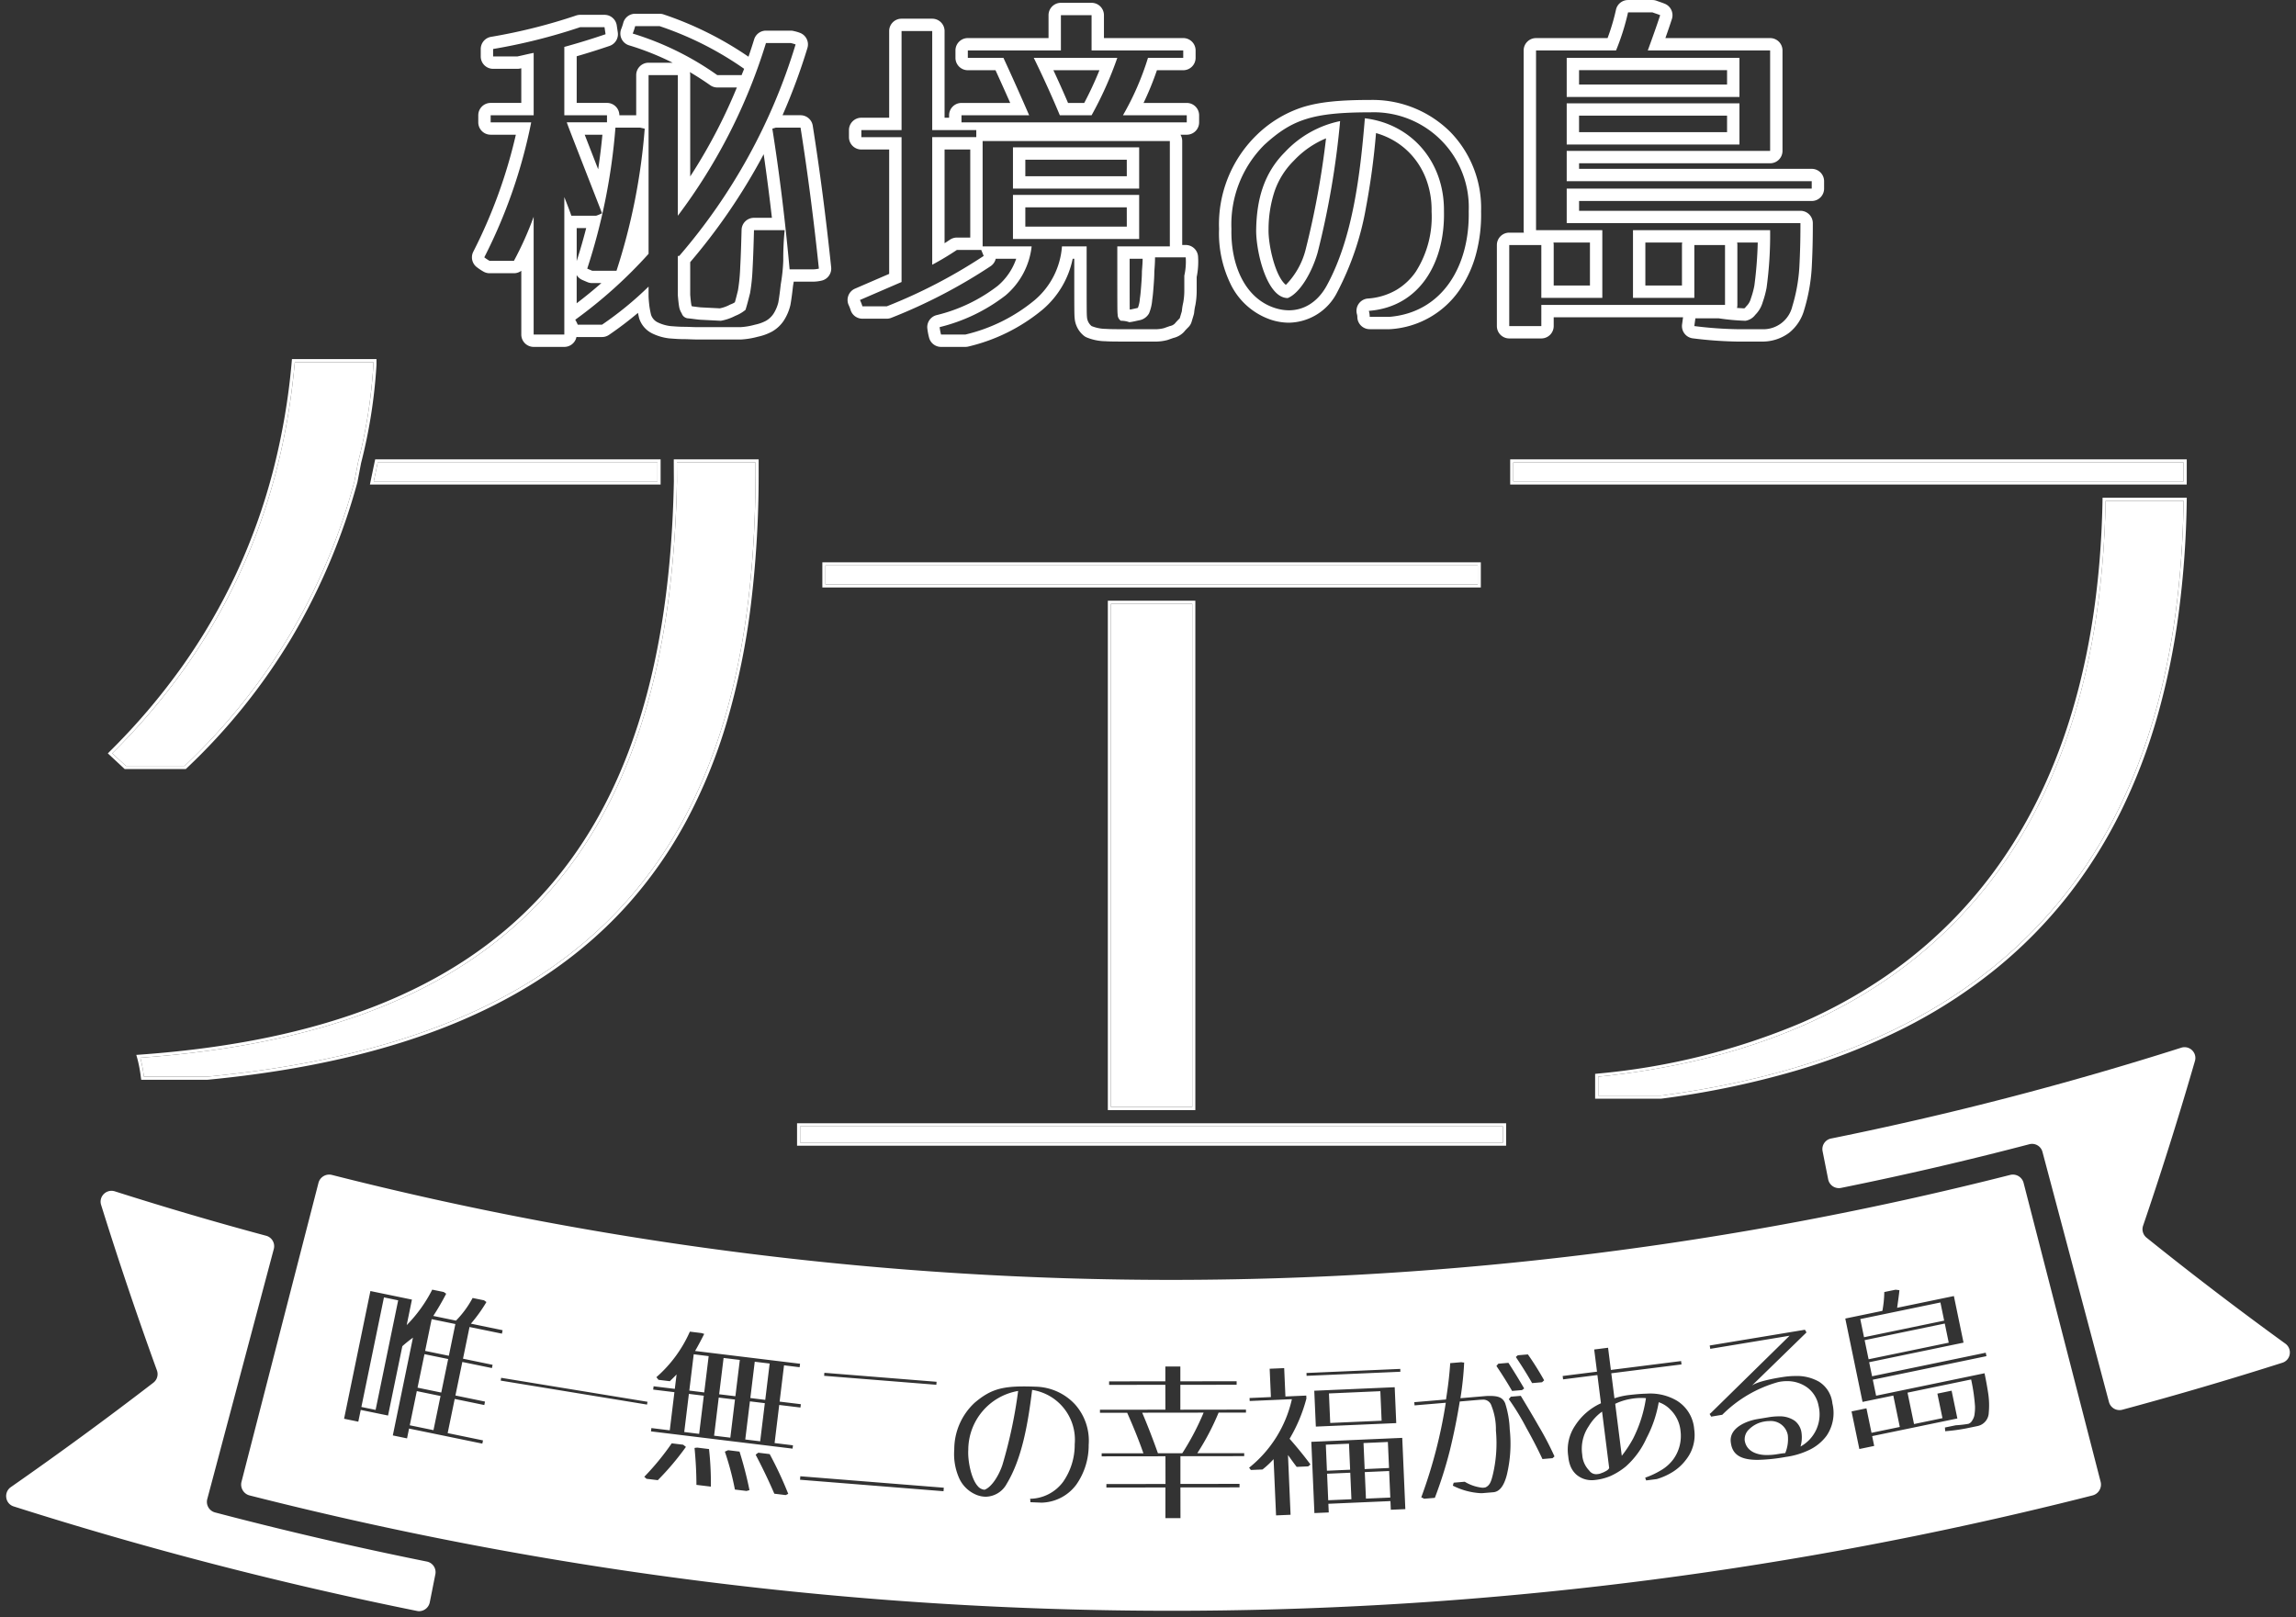 <svg xmlns="http://www.w3.org/2000/svg" width="371.226" height="261.55" viewBox="0 0 371.226 261.55"><rect x="0" y="0" width="371.226" height="261.55" fill="#333333" stroke="none"/><g transform="translate(-454.384 -189.45)"><path d="M14976.765,10194.205a1.466,1.466,0,0,1-.349-.039,620.26,620.26,0,0,1-65.2-16.9,1.713,1.713,0,0,1-1.2-1.407,1.755,1.755,0,0,1,.737-1.718c7.856-5.481,15.609-11.162,23.043-16.884a1.753,1.753,0,0,0,.575-1.994c-3.212-8.851-6.247-17.854-9.023-26.759a1.725,1.725,0,0,1,.255-1.552,1.775,1.775,0,0,1,1.42-.725,1.811,1.811,0,0,1,.55.087c8.106,2.581,16.334,5,24.454,7.179a1.751,1.751,0,0,1,1.242,2.14l-.934,3.51q-.828,3.111-1.654,6.223c-2.037,7.658-3.953,14.867-5.7,21.425q-.807,3.045-1.618,6.09-.248.936-.5,1.871l-.351,1.318a1.77,1.77,0,0,0,1.254,2.167c11.283,2.965,22.807,5.639,34.252,7.945a1.752,1.752,0,0,1,1.373,2.052c-.188.938-.374,1.874-.547,2.747l-.06.3q-.148.75-.3,1.5A1.776,1.776,0,0,1,14976.765,10194.205Zm121.579-.065a605.034,605.034,0,0,1-148.989-18.652,1.818,1.818,0,0,1-1.308-2.212l1.361-5.29c3.428-13.317,7.313-28.411,11.082-43.039a1.791,1.791,0,0,1,2.178-1.288,550.763,550.763,0,0,0,271.335,0,1.793,1.793,0,0,1,2.179,1.288c4.43,17.2,8.88,34.463,12.455,48.332a1.815,1.815,0,0,1-1.3,2.205c-3.63.926-7.446,1.857-11.344,2.769a604.142,604.142,0,0,1-137.646,15.888Zm-.914-19.94h0l0,4.961h2.432l-.008-4.97,9.556-.008v-.567l-9.556.012,0-4.483,10.312-.011v-.483l-7.585.008a40.358,40.358,0,0,0,3.447-6.565l4.425,0v-.486l-10.61.015,0-4.022,9.1-.012v-.567l-9.1.012,0-2.4-2.427,0v2.4l-9.093.008v.567l9.093-.012.008,4.022-10.58.012v.487l4.4,0c1.036,2.332,1.9,4.476,2.626,6.554l-6.749.007v.487l10.312-.012.008,4.483-9.556.008v.567Zm17.487-4.579v0l.4,9.094,2.347-.1-.418-9.66c.139.188.276.38.415.573l.052.072c.3.419.615.853.94,1.269l1.859-.081a1.868,1.868,0,0,0,.232-.192l.021-.021.11-.1c-.947-1.286-2.05-2.646-3.37-4.153a25.263,25.263,0,0,0,2.719-6.5l-.023-.483-3.37.146-.2-4.586-2.347.1.2,4.582-3.455.153.023.483,6.826-.295a19.692,19.692,0,0,1-6.922,11.086,3.544,3.544,0,0,1,.283.364l1.887-.081a14.4,14.4,0,0,0,1.793-1.674Zm20.8-3.443-14.7.641.5,11.52,2.32-.1-.062-1.4,10.035-.437.062,1.4,2.347-.1-.5-11.516Zm-59.837-7.754h0a8.151,8.151,0,0,1,6.883,8.785,10.465,10.465,0,0,1-1.871,6.072,6.773,6.773,0,0,1-5.35,2.748,2.022,2.022,0,0,1,.054.552l1.821.073a7.2,7.2,0,0,0,5.606-2.917,11.082,11.082,0,0,0,2-6.436,8.834,8.834,0,0,0-2.208-6.535,8.951,8.951,0,0,0-6.37-2.864c-.7-.028-1.31-.042-1.873-.042-3.783,0-5.575.592-7.989,2.639a10.29,10.29,0,0,0-3.294,7.547,9.629,9.629,0,0,0,.718,4.486,5.252,5.252,0,0,0,2.967,2.9,4.158,4.158,0,0,0,1.422.263,3.932,3.932,0,0,0,3.364-2.076c2.48-4.091,3.445-9.72,4.118-15.192Zm66.881,2.067h0a78.923,78.923,0,0,1-3.969,15.311l.008,0a2.694,2.694,0,0,1,.452.221l1.737-.146a67.622,67.622,0,0,0,2.428-7.67c.637-2.6,1.176-5.261,1.6-7.91l3.053-.261c.273-.023.459-.033.617-.033a1.365,1.365,0,0,1,1.445.953,10.275,10.275,0,0,1,.732,4.038,22.129,22.129,0,0,1-.51,7.189c-.258,1.036-.467,1.688-1.188,2.006a2.305,2.305,0,0,1-.5.053,6.983,6.983,0,0,1-2.845-.969l-1.786.153c-.02.078-.046.16-.071.238l0,.016c-.023.074-.048.15-.066.225a11.251,11.251,0,0,0,4.537,1.219c.078,0,.162,0,.265-.007l1.813-.153c.966-.126,1.657-1.038,2.113-2.787a21.608,21.608,0,0,0,.472-7.375,15.844,15.844,0,0,0-.726-4.19c-.4-1.01-1.236-1.213-2.451-1.213-.188,0-.38,0-.646.012l-4.149.354a51.8,51.8,0,0,0,.605-5.768l-.046,0-.038,0a2.674,2.674,0,0,1-.36-.056l-1.814.153c-.108,1.754-.324,3.623-.679,5.879l-5.131.434.047.518,5.049-.426Zm-111.164,8.083c-.042.034-.085.065-.126.1l-.031.024a2.2,2.2,0,0,0-.261.21c1.131,2.157,2.146,4.277,3.015,6.3l1.848.222c.1-.055.218-.11.336-.165l.026-.012.041-.019a60.567,60.567,0,0,0-3-6.431l-1.853-.227Zm6.8,3.813-.046.563,23.2,1.855.046-.567-23.2-1.852Zm-11.677-4.215-.521.234a45.565,45.565,0,0,1,1.622,6.131l1.88.227c.06-.015.125-.034.188-.053.1-.029.193-.058.29-.077a62.143,62.143,0,0,0-1.61-6.235Zm-4.958-.414a2.912,2.912,0,0,0-.468.054c.2,2.033.3,4.041.307,5.967l2.336.284a50.61,50.61,0,0,0-.3-6.074l-1.879-.23Zm155.432-7.344h0a4.677,4.677,0,0,1,1.909,1.228,5.531,5.531,0,0,1,1.61,3.413,6.435,6.435,0,0,1-1.178,4.605,6.674,6.674,0,0,1-2.054,1.8,12.922,12.922,0,0,1-2.475,1.15l.011.037,0,.013a2.594,2.594,0,0,0,.146.4l1.7-.215a10.428,10.428,0,0,0,2.653-1.2,8.005,8.005,0,0,0,2.113-1.972,6.408,6.408,0,0,0,1.292-4.908,5.933,5.933,0,0,0-2.833-4.621,8.493,8.493,0,0,0-4.235-1.138c-.239,0-.484.01-.728.029-.868.011-2.122.14-2.727.215a11.094,11.094,0,0,0-2.369.533l-.51-4.049,11.351-1.431-.065-.545-11.354,1.435-.453-3.589-2.243.283.453,3.586-5.549.7.064.545,5.549-.7.575,4.567a9.754,9.754,0,0,0-4.184,3.62,6.959,6.959,0,0,0-1.1,4.966,5.687,5.687,0,0,0,.356,1.58,3.7,3.7,0,0,0,.932,1.35,3.785,3.785,0,0,0,2.479.921c.083,0,.146,0,.206,0a8.853,8.853,0,0,0,2.849-.671,11.148,11.148,0,0,0,2.481-1.545,13.558,13.558,0,0,0,3.352-4.591,19.59,19.59,0,0,0,1.971-5.8Zm-159.588,6.649a42.36,42.36,0,0,1-4.441,5.415l.036.029.021.017.008.007a1.441,1.441,0,0,1,.276.262l1.849.226a44,44,0,0,0,4.548-5.38l-.449-.353-1.848-.223Zm178.979-4.365a10.122,10.122,0,0,0-1.64.147l-1.795.295c-1.782.3-4.692,1.44-4.295,3.847.251,1.9,1.581,2.749,4.314,2.749a28.749,28.749,0,0,0,4.574-.476,12.6,12.6,0,0,0,3.7-1.091,7.486,7.486,0,0,0,2.884-2.336,6.524,6.524,0,0,0,.941-5.224,4.7,4.7,0,0,0-2.158-3.51,7.184,7.184,0,0,0-3.826-.924,13.018,13.018,0,0,0-1.686.115c-.43.06-4.219.6-5.35,1.438l8.828-8.6-.009-.018a3.889,3.889,0,0,0-.245-.416l-15.392,2.547.092.54,12.823-2.12-12.72,12.485-.207.165a2.618,2.618,0,0,0,.136.233l.013.021c.036.059.073.119.1.179l1.795-.3a20.578,20.578,0,0,1,9.034-5.287,6.561,6.561,0,0,1,1.408-.154,5.5,5.5,0,0,1,3.271,1.009,4.735,4.735,0,0,1,1.854,2.965,5.927,5.927,0,0,1-2.914,6.6,5.412,5.412,0,0,0,.161-2.213,2.933,2.933,0,0,0-1.116-1.961A4.261,4.261,0,0,0,15196.583,10162.7Zm-41.705-3.316h0l-1.606.138c-.036.043-.071.086-.1.128l-.015.02a2.291,2.291,0,0,1-.214.244,39.32,39.32,0,0,1,2.849,4.667c.956,1.7,1.829,3.389,2.593,5.023l1.633-.139.314-.287a49.681,49.681,0,0,0-2.584-4.947c-.922-1.62-1.882-3.217-2.865-4.847Zm55.891,2.018-2.408.5,1.262,6.082,2.4-.5-.329-1.587,13.777-2.854-.932-4.494-2.3.476.824,3.965-4.6.955-1.051-5.077,10.285-2.132a29.794,29.794,0,0,1,.629,4.363v.069a7.129,7.129,0,0,1-.064,1.077,2.244,2.244,0,0,1-.356,1.066,1.17,1.17,0,0,1-.652.6,17.981,17.981,0,0,1-2.047.233l-1.745.36.042.6a30.551,30.551,0,0,0,3.436-.464l1.745-.361a2.273,2.273,0,0,0,1.863-2.178,12.891,12.891,0,0,0-.084-3.071c-.165-1.065-.349-2.086-.545-3.033l-.053-.265-17.532,3.631-.537-2.588,18.376-3.808-.115-.557-18.376,3.808-.472-2.273,15.258-3.164-1.561-7.535-9.176,1.9.038-.267.008-.056c.117-.819.237-1.667.329-2.516-.121-.025-.239-.04-.371-.055l-.016,0c-.077-.009-.156-.019-.238-.031l-1.825.376a17.877,17.877,0,0,1-.307,3.045l-6,1.242,2.791,13.482,4.974-1.027,1.051,5.077-4.574.947-.821-3.966Zm-196.454,3.194-.065.533,22.893,2.792.065-.537-2.972-.364.748-6.162,3.432.414.065-.537-3.433-.418.714-5.871,2.522.311.069-.563-16.973-2.066c.555-.952,1.083-1.976,1.48-2.761l-.444-.135-1.879-.23a21.128,21.128,0,0,1-5.415,7.367c.042.055.085.105.126.154l.006.006a2.371,2.371,0,0,1,.2.262l1.844.226.117-.115c.355-.347.674-.659.973-.978l-.284,2.332-3.432-.418-.065.536,3.432.418-.751,6.167Zm-39.18.077h0l11.849,2.438.107-.525-5.714-1.177,1.139-5.525,4.786.985.114-.557-4.785-.985,1.116-5.422,4.785.985.111-.525-4.786-.989,1.055-5.127,5.238,1.077.111-.556-5.127-1.059a24.127,24.127,0,0,0,2.512-3.5,2.181,2.181,0,0,1-.238-.165l-.01-.007-.008-.007c-.044-.033-.085-.065-.128-.094l-1.852-.379a16,16,0,0,1-2.685,3.662l-3.674-.76c.709-1.083,1.394-2.258,2.09-3.593a2.463,2.463,0,0,1-.211-.142l-.018-.013a1.883,1.883,0,0,0-.181-.122l-1.849-.38h0a22.864,22.864,0,0,1-4.129,5.736l.847-4.127-6.714-1.384-4.257,20.653,2.3.472.392-1.9,4.417.908,2.309-11.213a20.372,20.372,0,0,1,1.718-1.38l-3.256,15.811,2.3.476.326-1.587Zm159.358-6.684-13,.567.254,5.8,13-.563-.249-5.8Zm-144.468-1.522-.073.452,23.66,3.877.073-.452-23.66-3.877Zm162.859-2.421h0l-1.63.138-.311.368c.935,1.388,1.764,2.709,2.534,4.038l1.606-.138.346-.261c-.85-1.463-1.706-2.858-2.546-4.146Zm-110.6,1.611-.038.487,18.142,1.449.038-.483-18.142-1.453Zm113.752-2.973h0l-1.633.138c-.028.026-.059.052-.091.079l-.011.009-.012.009a1.609,1.609,0,0,0-.2.191c1.011,1.508,1.869,2.887,2.626,4.214l1.607-.138.337-.314a49.194,49.194,0,0,0-2.623-4.187Zm-20.642,2.344-15.162.66.019.46,15.162-.66-.019-.46Zm-11.646,21.24h0l-.184-4.29,3.75-.161.185,4.288-3.75.164Zm6.1-.265h0l-.188-4.29,3.938-.172.188,4.291-3.937.172Zm-61.666-1.434h0a1.578,1.578,0,0,1-1.1-.589c-1.105-1.231-1.636-4.232-1.529-5.842a9.686,9.686,0,0,1,8.06-9.545,76.55,76.55,0,0,1-2.53,11.926c-.554,1.691-1.727,3.625-2.9,4.05Zm98.891-2.516a1.335,1.335,0,0,1-1.117-.579,4.021,4.021,0,0,1-1.139-2.581,6.5,6.5,0,0,1,1.047-4.59,7.891,7.891,0,0,1,2.162-2.37l1.15,9.135a1.022,1.022,0,0,1-.322.356,2.733,2.733,0,0,1-.414.233l-.038.02-.037.018,0,0a1.9,1.9,0,0,1-.368.153,2.8,2.8,0,0,1-.452.157l-.23.03A1.685,1.685,0,0,1,15167.07,10172.052Zm-43.533-.56h0l-.18-4.21,3.746-.161.185,4.207-3.75.165Zm6.1-.265h0l-.185-4.21,3.938-.173.188,4.207-3.941.177Zm41.571-2.147v0l-1.062-8.407a9.11,9.11,0,0,1,2.419-.778,9.935,9.935,0,0,1,1.783-.172c.262,0,.521.012.771.034a21.45,21.45,0,0,1-2.086,6.554,19.8,19.8,0,0,1-1.824,2.771Zm23.341-.127h-.045c-.713-.009-3.064-.2-3.416-2.335a2.2,2.2,0,0,1,.7-1.821,4.588,4.588,0,0,1,2.4-1.247,4.432,4.432,0,0,1,.875-.088,2.788,2.788,0,0,1,2.99,2.267,5.924,5.924,0,0,1-.414,2.914,10.626,10.626,0,0,0-1.073.141l-.022,0h-.006A10.006,10.006,0,0,1,15194.547,10168.953Zm-98.338-.287h0c-.85-2.393-1.682-4.537-2.543-6.557l9.932-.012a42.076,42.076,0,0,1-3.447,6.565Zm-64.31-1.933h0l-2.41-.292.751-6.166,2.412.291-.752,6.166Zm-4.827-.587h0l-2.622-.318.748-6.166,2.626.318-.751,6.165Zm-5.039-.613h0l-2.411-.3.752-6.166,2.412.295-.752,6.166Zm-42.956-.6h0l-3.834-.79,1.139-5.525,3.835.79-1.139,5.524Zm144.989-1.166h0l-.207-4.772,8.31-.365.207,4.774-8.309.364Zm127.611-2.078a1.765,1.765,0,0,1-1.7-1.308c-2.592-9.757-5.229-19.677-7.779-29.271l-2.973-11.181a1.735,1.735,0,0,0-2.125-1.234c-10.059,2.639-20.3,5.015-30.447,7.063a1.763,1.763,0,0,1-2.074-1.385l-.905-4.556a1.746,1.746,0,0,1,1.361-2.044,540.293,540.293,0,0,0,56.627-14.687,1.745,1.745,0,0,1,1.94.622,1.714,1.714,0,0,1,.276,1.518c-1.377,4.771-2.837,9.593-4.338,14.33-1.341,4.236-2.7,8.379-4.045,12.313a1.76,1.76,0,0,0,.556,1.933c7.267,5.845,14.819,11.611,22.448,17.141a1.749,1.749,0,0,1,.705,1.7,1.714,1.714,0,0,1-1.191,1.387c-8.487,2.705-17.194,5.261-25.881,7.6A1.657,1.657,0,0,1,15251.678,10161.687Zm-281.957-.034h0l-2.3-.472,3.65-17.721,2.3.476-3.65,17.716Zm63-1.618h0l-2.411-.3.713-5.871,2.412.292-.713,5.874Zm-4.828-.591h0l-2.626-.318.718-5.871,2.626.318-.717,5.87Zm-47.558-.595h0l-3.834-.79,1.12-5.418,3.834.786-1.119,5.421Zm42.519-.019h0l-2.411-.3.714-5.871,2.416.3-.718,5.87Zm188.261-5.365h0l-.641-3.09,12.958-2.685.64,3.095-12.956,2.681Zm-229.553-.563h0l-3.833-.79,1.055-5.131,3.834.79-1.055,5.13Zm228.813-3h0l-.605-2.937,12.957-2.684.605,2.938-12.956,2.684Z" transform="translate(-14454.615 -9744.205)" fill="#fff"/><path d="M14976.765,10194.205a1.776,1.776,0,0,0,1.733-1.427q.151-.751.3-1.5l.06-.3c.173-.873.358-1.81.547-2.747a1.752,1.752,0,0,0-1.373-2.052c-11.445-2.307-22.969-4.98-34.252-7.945a1.77,1.77,0,0,1-1.254-2.167l.351-1.318q.249-.936.5-1.871.81-3.044,1.618-6.09c1.742-6.558,3.658-13.767,5.7-21.425q.828-3.111,1.654-6.223l.934-3.51a1.751,1.751,0,0,0-1.242-2.14c-8.12-2.183-16.348-4.6-24.454-7.179a1.811,1.811,0,0,0-.55-.087,1.775,1.775,0,0,0-1.42.725,1.725,1.725,0,0,0-.255,1.552c2.776,8.905,5.812,17.908,9.023,26.759a1.753,1.753,0,0,1-.575,1.994c-7.434,5.722-15.187,11.4-23.043,16.884a1.755,1.755,0,0,0-.737,1.718,1.713,1.713,0,0,0,1.2,1.407,620.26,620.26,0,0,0,65.2,16.9,1.466,1.466,0,0,0,.349.039m121.579-.065a604.142,604.142,0,0,0,137.646-15.888c3.9-.911,7.714-1.843,11.344-2.769a1.815,1.815,0,0,0,1.3-2.205c-3.575-13.869-8.025-31.13-12.455-48.332a1.793,1.793,0,0,0-2.179-1.288,550.763,550.763,0,0,1-271.335,0,1.791,1.791,0,0,0-2.178,1.288c-3.77,14.628-7.654,29.722-11.082,43.039l-1.361,5.29a1.818,1.818,0,0,0,1.308,2.212,605.034,605.034,0,0,0,148.989,18.652m1.522-14.979h-2.432l0-4.962-9.555.008v-.567l9.556-.008-.008-4.483-10.312.012v-.487l6.749-.007c-.73-2.078-1.59-4.222-2.626-6.554l-4.4,0v-.487l10.58-.012-.008-4.022-9.093.012v-.567l9.093-.008v-2.4l2.427,0,0,2.4,9.1-.012v.567l-9.1.012,0,4.022,10.61-.015v.486l-4.425,0a40.358,40.358,0,0,1-3.447,6.565l7.585-.008v.483l-10.312.011,0,4.483,9.556-.012v.567l-9.556.008.008,4.97m15.051-9.541,0,0a14.4,14.4,0,0,1-1.793,1.674l-1.887.081a3.544,3.544,0,0,0-.283-.364,19.692,19.692,0,0,0,6.922-11.086l-6.826.295-.023-.483,3.455-.153-.2-4.582,2.347-.1.2,4.586,3.37-.146.023.483a25.263,25.263,0,0,1-2.719,6.5c1.32,1.508,2.423,2.867,3.37,4.153l-.11.1-.021.021a1.868,1.868,0,0,1-.232.192l-1.859.081c-.325-.416-.638-.85-.94-1.269l-.052-.072c-.139-.193-.276-.385-.415-.573l.418,9.66-2.347.1-.4-9.1m20.8-3.443.5,11.516-2.347.1-.062-1.4-10.035.438.062,1.4-2.32.1-.5-11.52,14.7-.641m-59.837-7.754h0c-.673,5.473-1.638,11.1-4.118,15.192a3.932,3.932,0,0,1-3.364,2.076,4.158,4.158,0,0,1-1.422-.263,5.252,5.252,0,0,1-2.967-2.9,9.629,9.629,0,0,1-.718-4.486,10.29,10.29,0,0,1,3.294-7.547c2.414-2.047,4.206-2.639,7.989-2.639.563,0,1.176.014,1.873.042a8.951,8.951,0,0,1,6.37,2.864,8.834,8.834,0,0,1,2.208,6.535,11.082,11.082,0,0,1-2,6.436,7.2,7.2,0,0,1-5.606,2.917l-1.821-.073a2.022,2.022,0,0,0-.054-.552,6.773,6.773,0,0,0,5.35-2.748,10.465,10.465,0,0,0,1.871-6.072,8.151,8.151,0,0,0-6.883-8.785h0m66.88,2.067-5.049.426-.047-.518,5.131-.434c.354-2.256.57-4.125.679-5.879l1.814-.153a2.674,2.674,0,0,0,.36.056l.038,0,.046,0a51.8,51.8,0,0,1-.605,5.768l4.149-.354c.267-.008.458-.012.646-.012,1.215,0,2.048.2,2.451,1.213a15.844,15.844,0,0,1,.726,4.19,21.608,21.608,0,0,1-.472,7.375c-.456,1.749-1.147,2.661-2.113,2.787l-1.813.153c-.1,0-.187.007-.265.007a11.251,11.251,0,0,1-4.537-1.219c.019-.074.043-.15.066-.225l0-.016c.025-.078.052-.16.071-.238l1.786-.153a6.983,6.983,0,0,0,2.845.969,2.305,2.305,0,0,0,.5-.053c.722-.317.931-.97,1.188-2.006a22.129,22.129,0,0,0,.51-7.189,10.275,10.275,0,0,0-.732-4.038,1.365,1.365,0,0,0-1.445-.953c-.158,0-.344.01-.617.033l-3.053.261c-.427,2.649-.966,5.311-1.6,7.91a67.622,67.622,0,0,1-2.428,7.67l-1.737.146a2.694,2.694,0,0,0-.452-.221l-.008,0a78.923,78.923,0,0,0,3.969-15.311h0m-111.163,8.083,1.853.227a60.567,60.567,0,0,1,3,6.431l-.067.03c-.118.055-.239.11-.336.165l-1.848-.222c-.869-2.023-1.884-4.144-3.015-6.3a2.2,2.2,0,0,1,.261-.21l.031-.024c.041-.03.084-.062.126-.1m6.8,3.813,23.2,1.852-.046.567-23.2-1.855.046-.563m-11.677-4.215,1.849.227a62.143,62.143,0,0,1,1.61,6.235c-.1.02-.193.048-.29.077-.063.019-.129.038-.188.053l-1.88-.227a45.565,45.565,0,0,0-1.622-6.131l.521-.234m-4.958-.414,1.879.23a50.61,50.61,0,0,1,.3,6.074l-2.336-.284c0-1.926-.106-3.934-.307-5.967a2.912,2.912,0,0,1,.468-.054m155.432-7.344h0a19.59,19.59,0,0,1-1.971,5.8,13.558,13.558,0,0,1-3.352,4.591,11.148,11.148,0,0,1-2.481,1.545,8.853,8.853,0,0,1-2.849.671c-.06,0-.123,0-.206,0a3.785,3.785,0,0,1-2.479-.921,3.7,3.7,0,0,1-.932-1.35,5.687,5.687,0,0,1-.356-1.58,6.959,6.959,0,0,1,1.1-4.966,9.754,9.754,0,0,1,4.184-3.62l-.575-4.567-5.549.7-.064-.545,5.549-.7-.453-3.586,2.243-.283.453,3.589,11.354-1.435.065.545-11.351,1.431.51,4.049a11.094,11.094,0,0,1,2.369-.533c.6-.075,1.858-.2,2.727-.215.243-.02.488-.029.728-.029a8.493,8.493,0,0,1,4.235,1.138,5.933,5.933,0,0,1,2.833,4.621,6.408,6.408,0,0,1-1.292,4.908,8.005,8.005,0,0,1-2.113,1.972,10.428,10.428,0,0,1-2.653,1.2l-1.7.215a2.594,2.594,0,0,1-.146-.4l-.015-.05a12.922,12.922,0,0,0,2.475-1.15,6.674,6.674,0,0,0,2.054-1.8,6.435,6.435,0,0,0,1.178-4.605,5.531,5.531,0,0,0-1.61-3.413,4.677,4.677,0,0,0-1.909-1.228h0m-159.588,6.649,1.848.223.449.353a44,44,0,0,1-4.548,5.38l-1.849-.226a1.441,1.441,0,0,0-.276-.262l-.008-.007-.021-.017-.036-.029a42.36,42.36,0,0,0,4.441-5.415m178.979-4.365a4.261,4.261,0,0,1,2.586.7,2.933,2.933,0,0,1,1.116,1.961,5.412,5.412,0,0,1-.161,2.213,5.927,5.927,0,0,0,2.914-6.6,4.735,4.735,0,0,0-1.854-2.965,5.5,5.5,0,0,0-3.271-1.009,6.561,6.561,0,0,0-1.408.154,20.578,20.578,0,0,0-9.034,5.287l-1.795.3c-.031-.06-.068-.12-.1-.179l-.013-.021a2.618,2.618,0,0,1-.136-.233l.207-.165,12.72-12.485-12.823,2.12-.092-.54,15.392-2.547a3.889,3.889,0,0,1,.245.416l.009.018-8.828,8.6c1.131-.837,4.92-1.379,5.35-1.438a13.018,13.018,0,0,1,1.686-.115,7.184,7.184,0,0,1,3.826.924,4.7,4.7,0,0,1,2.158,3.51,6.524,6.524,0,0,1-.941,5.224,7.486,7.486,0,0,1-2.884,2.336,12.6,12.6,0,0,1-3.7,1.091,28.749,28.749,0,0,1-4.574.476c-2.733,0-4.063-.848-4.314-2.749-.4-2.406,2.513-3.55,4.295-3.847l1.795-.295a10.122,10.122,0,0,1,1.64-.147m-41.705-3.315h0c.983,1.63,1.943,3.227,2.865,4.847a49.681,49.681,0,0,1,2.584,4.947l-.314.287-1.633.139c-.764-1.635-1.637-3.325-2.593-5.023a39.32,39.32,0,0,0-2.849-4.667,2.291,2.291,0,0,0,.214-.244l.015-.02c.033-.042.068-.085.1-.128l1.606-.138m55.891,2.017.821,3.966,4.574-.947-1.051-5.077-4.974,1.027-2.791-13.482,6-1.242a17.877,17.877,0,0,0,.307-3.045l1.825-.376c.082.013.161.022.238.031l.016,0c.132.015.25.029.371.055-.092.849-.212,1.7-.329,2.516l-.046.322,9.176-1.9,1.561,7.535-15.258,3.164.472,2.273,18.376-3.808.115.557-18.376,3.808.537,2.588,17.532-3.631.053.265c.2.947.38,1.968.545,3.033a12.891,12.891,0,0,1,.084,3.071,2.273,2.273,0,0,1-1.863,2.178l-1.745.361a30.551,30.551,0,0,1-3.436.464l-.042-.6,1.745-.36a17.981,17.981,0,0,0,2.047-.233,1.17,1.17,0,0,0,.652-.6,2.244,2.244,0,0,0,.356-1.066,7.129,7.129,0,0,0,.064-1.077v-.069a29.794,29.794,0,0,0-.629-4.363l-10.285,2.132,1.051,5.077,4.6-.955-.824-3.965,2.3-.476.932,4.494-13.777,2.854.329,1.587-2.4.5-1.262-6.082,2.408-.5m-196.454,3.194,2.976.361.751-6.167-3.432-.418.065-.536,3.432.418.284-2.332c-.3.318-.617.631-.973.978l-.117.115-1.844-.226a2.371,2.371,0,0,0-.2-.262l-.006-.006c-.041-.049-.084-.1-.126-.154a21.128,21.128,0,0,0,5.415-7.367l1.879.23.444.135c-.4.785-.926,1.809-1.48,2.761l16.973,2.066-.069.563-2.522-.311-.714,5.871,3.433.418-.065.537-3.432-.414-.748,6.162,2.972.364-.065.537-22.893-2.792.065-.533m-39.18.077h0l-.326,1.587-2.3-.476,3.256-15.811a20.372,20.372,0,0,0-1.718,1.38l-2.309,11.213-4.417-.908-.392,1.9-2.3-.472,4.257-20.653,6.714,1.384-.847,4.127a22.864,22.864,0,0,0,4.129-5.736h0l1.849.38a1.883,1.883,0,0,1,.181.122l.018.013a2.463,2.463,0,0,0,.211.142c-.7,1.335-1.381,2.51-2.09,3.593l3.674.76a16,16,0,0,0,2.685-3.662l1.852.379c.043.028.084.061.128.094l.018.014a2.181,2.181,0,0,0,.238.165,24.127,24.127,0,0,1-2.512,3.5l5.127,1.059-.111.556-5.238-1.077-1.055,5.127,4.786.989-.111.525-4.785-.985-1.116,5.422,4.785.985-.114.557-4.786-.985-1.139,5.525,5.714,1.177-.107.525-11.85-2.438m159.358-6.684.249,5.8-13,.563-.254-5.8,13-.567m-144.468-1.522,23.66,3.877-.073.452-23.66-3.877.073-.452m162.859-2.42h0c.84,1.287,1.7,2.683,2.546,4.146l-.346.261-1.606.138c-.771-1.329-1.6-2.65-2.534-4.038l.311-.368,1.63-.138m-110.6,1.61,18.142,1.453-.038.483-18.142-1.449.038-.487m113.752-2.972h0a49.194,49.194,0,0,1,2.623,4.188l-.337.314-1.607.138c-.757-1.327-1.615-2.706-2.626-4.214a1.609,1.609,0,0,1,.2-.191l.022-.018c.032-.027.063-.053.091-.079l1.633-.138m-20.642,2.343.019.46-15.162.66-.019-.46,15.162-.66m-11.646,21.24,3.75-.164-.185-4.288-3.75.161.185,4.291m6.1-.265,3.938-.172-.188-4.291-3.938.172.189,4.291m-61.667-1.434c1.169-.425,2.342-2.358,2.9-4.05a76.55,76.55,0,0,0,2.53-11.926,9.686,9.686,0,0,0-8.06,9.545c-.106,1.609.424,4.61,1.529,5.842a1.578,1.578,0,0,0,1.1.589m98.891-2.516a1.685,1.685,0,0,0,.236-.016l.23-.03a2.8,2.8,0,0,0,.452-.157,1.9,1.9,0,0,0,.368-.153l0,0,.037-.018.038-.02a2.733,2.733,0,0,0,.414-.233,1.022,1.022,0,0,0,.322-.356l-1.15-9.135a7.891,7.891,0,0,0-2.162,2.37,6.5,6.5,0,0,0-1.047,4.59,4.021,4.021,0,0,0,1.139,2.581,1.335,1.335,0,0,0,1.117.579m-43.532-.56,3.75-.165-.185-4.207-3.746.161.181,4.211m6.1-.265,3.941-.177-.188-4.207-3.938.173.186,4.211m41.57-2.147,0,0a19.8,19.8,0,0,0,1.824-2.771,21.45,21.45,0,0,0,2.086-6.554c-.25-.022-.51-.034-.771-.034a9.935,9.935,0,0,0-1.783.172,9.11,9.11,0,0,0-2.419.778l1.062,8.41m23.341-.127a10.006,10.006,0,0,0,1.99-.165l.028,0a10.626,10.626,0,0,1,1.073-.141,5.924,5.924,0,0,0,.414-2.914,2.788,2.788,0,0,0-2.99-2.267,4.432,4.432,0,0,0-.875.088,4.588,4.588,0,0,0-2.4,1.247,2.2,2.2,0,0,0-.7,1.821c.352,2.132,2.7,2.326,3.416,2.335h.045m-98.338-.287,3.94,0a42.076,42.076,0,0,0,3.447-6.565l-9.932.012c.861,2.02,1.693,4.164,2.543,6.557h0m-64.31-1.933h0l.752-6.166-2.412-.291-.751,6.166,2.411.292m-4.827-.587h0l.751-6.165-2.626-.318-.748,6.166,2.623.318m-5.039-.613h0l.752-6.166-2.412-.295-.752,6.166,2.412.3m-42.956-.6h0l1.139-5.524-3.835-.79-1.139,5.525,3.835.79m144.99-1.166,8.309-.364-.207-4.774-8.31.365.208,4.773m127.61-2.078a1.657,1.657,0,0,0,.452-.062c8.687-2.336,17.394-4.892,25.881-7.6a1.714,1.714,0,0,0,1.191-1.387,1.749,1.749,0,0,0-.705-1.7c-7.629-5.529-15.182-11.3-22.448-17.141a1.76,1.76,0,0,1-.556-1.933c1.344-3.935,2.7-8.077,4.045-12.313,1.5-4.737,2.961-9.559,4.338-14.33a1.714,1.714,0,0,0-.276-1.518,1.745,1.745,0,0,0-1.94-.622,540.293,540.293,0,0,1-56.627,14.687,1.746,1.746,0,0,0-1.361,2.044l.905,4.556a1.763,1.763,0,0,0,2.074,1.385c10.145-2.049,20.389-4.425,30.447-7.063a1.735,1.735,0,0,1,2.125,1.234l2.973,11.181c2.551,9.595,5.188,19.515,7.779,29.271a1.765,1.765,0,0,0,1.7,1.308m-281.957-.034h0l3.65-17.716-2.3-.476-3.65,17.721,2.3.472m63-1.618h0l.713-5.874-2.412-.292-.713,5.871,2.412.3m-4.828-.591h0l.717-5.87-2.626-.318-.718,5.871,2.627.318m-47.558-.595h0l1.119-5.421-3.834-.786-1.12,5.418,3.835.79m42.519-.019h0l.718-5.87-2.416-.3-.714,5.871,2.412.3m188.262-5.365,12.956-2.681-.64-3.095-12.958,2.685.642,3.091m-229.554-.563h0l1.055-5.13-3.834-.79-1.055,5.131,3.834.79m228.813-3,12.956-2.684-.605-2.937-12.957,2.684.606,2.938m-233.606,45.307a2.5,2.5,0,0,1-.562-.062,621.69,621.69,0,0,1-65.287-16.928,2.763,2.763,0,0,1-.729-4.9c7.843-5.472,15.583-11.143,23-16.854a.756.756,0,0,0,.246-.859c-3.212-8.852-6.253-17.869-9.039-26.8a2.714,2.714,0,0,1,.4-2.441,2.757,2.757,0,0,1,3.079-1c8.087,2.574,16.3,4.985,24.41,7.165a2.752,2.752,0,0,1,1.949,3.362l-.934,3.51q-.412,1.545-.821,3.09-.417,1.566-.833,3.133c-1.823,6.854-3.687,13.862-5.7,21.425q-.807,3.045-1.618,6.09l-.4,1.521-.443,1.668a.771.771,0,0,0,.542.943c11.276,2.963,22.782,5.632,34.194,7.932a2.753,2.753,0,0,1,2.156,3.227c-.183.909-.362,1.818-.546,2.747l-.061.3q-.148.749-.3,1.5A2.779,2.779,0,0,1,14976.765,10195.205Zm121.579-.065h0a606.016,606.016,0,0,1-149.235-18.684,2.816,2.816,0,0,1-2.03-3.429l1.837-7.137c3.286-12.768,7.011-27.237,10.606-41.194a2.793,2.793,0,0,1,3.4-2.007,549.767,549.767,0,0,0,270.84,0,2.79,2.79,0,0,1,3.394,2.009c3.889,15.1,7.724,29.977,11.106,43.1l1.35,5.232a2.817,2.817,0,0,1-2.028,3.42c-3.644.929-7.467,1.862-11.361,2.772a605.175,605.175,0,0,1-137.873,15.914Zm.09-16.979h.431l-.008-4.969h0l0-3.529h-.431l.009,4.967h0Zm17.483-8.56.352,8.072.349-.016-.475-10.967c-.011.017-.021.034-.031.052l-.026.041q-.294.437-.6.858l.435-.435Zm6.137-1.829.414,9.521.322-.014v-.014h-.045v-.979l-.162-3.794h-.045v-.979l-.16-3.754Zm12.563,4.232.209,4.748.346-.016-.414-9.518-.351.015.214,4.771Zm-6.351-1.233.209,4.856.353-.016-.149-3.385h-.044v-.979l-.165-3.756-.349.016Zm15.49-10.511v.307l-.012.076a79.957,79.957,0,0,1-3.585,14.3l.113-.01a66.92,66.92,0,0,0,2.169-6.967c.63-2.572,1.163-5.205,1.586-7.828l.124-.771.021,0c.226-1.428.392-2.9.494-4.379l-.262.022c-.122,1.537-.325,3.185-.627,5.109Zm-108.879,14.019.1.012c-.663-1.564-1.378-3.07-2.166-4.562l-.088-.011C15033.507,10171.272,15034.229,10172.8,15034.878,10174.279Zm-6.22-.649.29.035c-.327-1.462-.711-2.92-1.146-4.354l-.271-.033C15027.983,10170.731,15028.355,10172.169,15028.658,10173.63Zm122.664-1.2a9,9,0,0,1-.323,1.1,5.172,5.172,0,0,0,.657-1.6,20.679,20.679,0,0,0,.443-7.04,14.009,14.009,0,0,0-.641-3.862l-.018-.04a.69.69,0,0,0-.4-.445,11.107,11.107,0,0,1,.823,4.41A22.97,22.97,0,0,1,15151.322,10172.433Zm-67.562-5.19a11.805,11.805,0,0,1-1.692,6.09c.053-.064.1-.13.154-.2a10.082,10.082,0,0,0,1.8-5.853l0-.043a7.985,7.985,0,0,0-1.219-4.847A9.972,9.972,0,0,1,15083.76,10167.242Zm-61.169,5.648.346.042c-.015-1.334-.086-2.689-.212-4.05l-.335-.041C15022.5,10170.21,15022.568,10171.565,15022.591,10172.891Zm43.568-10.461a9.6,9.6,0,0,0-1.872,5.637l0,.043a8.619,8.619,0,0,0,.632,4.012,5.313,5.313,0,0,0,.386.712,12.6,12.6,0,0,1-.755-4.758A11.776,11.776,0,0,1,15066.159,10162.43Zm-48.078,5.7a42.479,42.479,0,0,1-2.86,3.6,42.515,42.515,0,0,0,3.053-3.574Zm146.429,3.222c.052.043.1.084.157.123a5,5,0,0,1-.848-2.48,7.5,7.5,0,0,1,.5-3.933,5.971,5.971,0,0,0-.764,3.978l0,.031,0,.031a4.67,4.67,0,0,0,.288,1.285A2.709,2.709,0,0,0,15164.51,10171.349Zm-89.929-12.489a78.164,78.164,0,0,1-2.552,11.959l0,.011c-.037.114-.08.236-.127.363,1.6-3.55,2.362-7.968,2.915-12.332Zm94.357,2.336.077.611,1.134,9.006.058-.037v-1.635l-1.126-8.922,0,0-.038-.3-.907-7.187-.259.033.453,3.586h0Zm21.236,4.414a1.423,1.423,0,0,0-.335,1.214l0,.032a1.719,1.719,0,0,0,.864,1.428,3.5,3.5,0,0,1-.609-1.5A2.661,2.661,0,0,1,15190.175,10165.609Zm-9.676-3.872a6.578,6.578,0,0,1,1.208,3.209,7.566,7.566,0,0,1-.32,3.281,5.389,5.389,0,0,0,.55-3.327l0-.028A4.9,4.9,0,0,0,15180.5,10161.737Zm-87.948.886c.843,1.943,1.563,3.762,2.188,5.528h.222c-.719-1.985-1.431-3.8-2.164-5.529Zm11.914-.013a43.7,43.7,0,0,1-2.812,5.532h.07l.018-.027a39.712,39.712,0,0,0,2.979-5.5Zm94.036,1.541a3.672,3.672,0,0,1,.539,1.416l.006.048a6.78,6.78,0,0,1-.157,2.406l.078-.02.194-.7a4.445,4.445,0,0,0,.135-1.8,1.939,1.939,0,0,0-.725-1.308Zm11.042-1.478.855,4.123.445-.093-.329-1.587h0l-.525-2.536Zm-176.6,3.726.351.042.638-5.256h0l.12-.993.662-5.438-.347-.042-.653,5.382v.939h-.115Zm-4.827-.589.432.053,1.421-11.687-.427-.053-.657,5.38v.938h-.114Zm90.663-5.409a24.468,24.468,0,0,1-2.081,5.3,24.341,24.341,0,0,0,2.32-5.313Zm-95.7,4.795.431.052.637-5.251h0l.122-.993.665-5.44-.427-.053-.61,4.984h0l-.049.4v.931h-.113Zm-49.394-.191.342.071.032-.157h0l.074-.357v-.89h.184l1.285-6.237h0l.939-4.546h0l1.17-5.689-.3-.062.456-.7.132-.641.254.053c.5-.766.983-1.575,1.468-2.453l-.3-.062a23.893,23.893,0,0,1-3.952,5.309l-1.16,1.179c.263-.208.549-.425.868-.658l2.093-1.531-.522,2.54Zm228.95-7.021a5.813,5.813,0,0,1,1.38,2.8,7.717,7.717,0,0,1-.28,4.09l-.035.1a5.687,5.687,0,0,0,.586-4.169l-.008-.045A3.712,3.712,0,0,0,15202.639,10157.983Zm-26.549,2.035a22.511,22.511,0,0,1-1.274,4.749,18.391,18.391,0,0,0,1.377-4.439v-.306Zm-195.94,4.662.343.07,2.479-12.03h0l.876-4.258-.343-.07-.874,4.254h0l-.074.36v.892h-.185l-1.042,5.05v.9h-.186Zm38.189-.063.346.042.641-5.254h0l.12-.992.662-5.437-.354-.043.454-.779.051-.419a21.985,21.985,0,0,1-2.282,3.167l1.778-1.9Zm197.847-5.031.864,4.178.343-.071-.865-4.178Zm-93.653-.077.166,3.8.347-.016-.165-3.8Zm106.724,2.854a3.376,3.376,0,0,1-.11.605,1.387,1.387,0,0,0,.406-.96,11.886,11.886,0,0,0-.076-2.829c-.121-.78-.253-1.539-.393-2.265l-.307.063a31.687,31.687,0,0,1,.549,4.041l0,.045,0,.117A8.186,8.186,0,0,1,15229.256,10162.363Zm-96.067-3.319.164,3.8.348-.016-.163-3.8Zm-167.379,3.264.341.069.394-1.9,3.459-16.791-.341-.07Zm257.615-2.51.527,2.536.34-.07-.525-2.536Zm-252.621,1.554.155.032,2.173-10.554.009-.007,1.277-6.229-.155-.031Zm127.6-3.759.007,3.51h.427l0-5.478h-.429Zm110.122-9.932,2.386,11.524.345-.071-.646-3.116h0l-.318-1.533h-.187v-.9l-.083-.4-.47-2.27h-.187v-.9l-.5-2.408Zm-93.208,8.3.134,3.072.35-.015-.134-3.073Zm76.564,1.447-1.364,1.339c.55-.352,1.11-.679,1.672-.977Zm-171.527-5.847.18.022c.285-.49.561-1,.814-1.477l-.211-.025Q15020.779,10150.833,15020.359,10151.559Zm203.845-5.052.738,3.568.344-.071-1.155-5.576-.343.07.414,2.01Zm-240.557,1.2-.056.271.469-.547.048-.232Q14983.883,10147.454,14983.647,10147.7Zm.56-.622.128.026.042-.048a23.947,23.947,0,0,0,1.769-2.335l-.221-.045A17,17,0,0,1,14984.207,10147.08Zm230.422-3.662c-.029.5-.081,1.011-.157,1.547l.284-.059.031-.22c.058-.4.123-.862.187-1.339Zm37.049,19.269a2.766,2.766,0,0,1-2.669-2.049c-2.593-9.759-5.229-19.679-7.78-29.273l-2.973-11.181a.738.738,0,0,0-.711-.55.769.769,0,0,0-.189.024c-10.072,2.643-20.335,5.023-30.507,7.078a2.819,2.819,0,0,1-.546.054,2.771,2.771,0,0,1-2.707-2.222l-.905-4.558a2.747,2.747,0,0,1,2.142-3.219,539.3,539.3,0,0,0,56.523-14.66,2.746,2.746,0,0,1,3.043.974,2.7,2.7,0,0,1,.438,2.4c-1.374,4.761-2.836,9.591-4.346,14.354-1.349,4.262-2.712,8.412-4.052,12.335a.758.758,0,0,0,.237.831c7.248,5.83,14.787,11.587,22.407,17.109a2.751,2.751,0,0,1-.77,4.85c-8.5,2.708-17.22,5.269-25.921,7.608A2.649,2.649,0,0,1,15251.678,10162.687Z" transform="translate(-14454.615 -9744.205)" fill="rgba(255,255,255,0)"/><g transform="translate(531.648 181.874)"><path d="M16.815,3.819A4.821,4.821,0,0,0,21.6.114a27.315,27.315,0,0,0,1.14-6.384q.171-3.249.171-6.5v-.57H-14.877v-5.586H24.738v-1.2H-14.877v-4.9H18.012V-41.268H-1.767c.684-1.881,1.368-3.762,2-5.7-.4-.171-.8-.285-1.254-.456H-4.959A38.586,38.586,0,0,1-6.9-41.268H-19.836V-12.2H-9.12V-1.254h-9.861V-9.8h-5.187V3.306h5.187V-.114h29.7V-9.8H5.757v8.55H-4.161V-12.2H18.012a63.06,63.06,0,0,1-.57,9.291A15.65,15.65,0,0,1,16.815-.57a4.662,4.662,0,0,1-1.2,2.052,2.468,2.468,0,0,1-1.6.969,37.079,37.079,0,0,1-4.332-.4H5.928L5.757,3.306a63.665,63.665,0,0,0,7.3.513h3.762M-14.877-32.718h27.93v6.669h-27.93v-6.669m0-7.353h27.93v6.327h-27.93v-6.327M16.815,5.819H13.053a65.868,65.868,0,0,1-7.527-.526A2,2,0,0,1,3.775,3.036l.157-1.15H-16.981v1.42a2,2,0,0,1-2,2h-5.187a2,2,0,0,1-2-2V-9.8a2,2,0,0,1,2-2H-21.8a2.01,2.01,0,0,1-.039-.394v-29.07a2,2,0,0,1,2-2H-8.271a34.169,34.169,0,0,0,1.357-4.579,2,2,0,0,1,1.955-1.577h3.933a2,2,0,0,1,.7.127c.154.058.3.109.465.164.278.1.565.193.875.326a2,2,0,0,1,1.115,2.454c-.337,1.041-.691,2.07-1.051,3.084H18.012a2,2,0,0,1,2,2v16.245a2,2,0,0,1-2,2H-12.877v.9H24.738a2,2,0,0,1,2,2v1.2a2,2,0,0,1-2,2H-12.877v1.586H22.914a2,2,0,0,1,2,2v.57c0,2.191-.058,4.412-.174,6.6A29.172,29.172,0,0,1,23.52.684l-.006.021a7.217,7.217,0,0,1-2.445,3.7,7.233,7.233,0,0,1-4.16,1.409ZM12.656.373q.563.04,1.171.068a.568.568,0,0,0,.212-.187A2,2,0,0,1,14.2.068a2.67,2.67,0,0,0,.688-1.187q.024-.085.056-.169a13.5,13.5,0,0,0,.521-1.957A64.462,64.462,0,0,0,16.01-10.2H12.677a2.01,2.01,0,0,1,.039.394v9.69A2,2,0,0,1,12.656.373ZM-2.161-3.254H3.757V-9.8A2.01,2.01,0,0,1,3.8-10.2H-2.161Zm-14.82,0h5.861V-10.2h-5.9a2.011,2.011,0,0,1,.039.394Zm4.1-24.8h23.93v-2.669h-23.93Zm0-7.695h23.93v-2.327h-23.93Z" transform="translate(190.925 57)" fill="#fff"/><path d="M3.358-32.522c-9.43,0-12.742,1.15-17.25,5.29a18.183,18.183,0,0,0-5.29,13.57C-19.32-8.1-17.158-2.484-12.144-.874-8.694.23-5.612-1.2-3.818-4.416c4.278-7.728,5.474-18.216,6.21-27.14,7.59.92,12.88,7.084,12.788,15.042.184,8.142-3.818,15.456-12.144,16.1a3.5,3.5,0,0,1,.138.966h3.22C15.042-.184,19.366-7.82,19.182-16.514A15.363,15.363,0,0,0,3.358-32.522M-10.074-2.484c-3.45,0-5.2-7.774-5.106-11.178.092-4.6,1.15-8.924,4.646-12.42A16.854,16.854,0,0,1-1.61-31.1,136.911,136.911,0,0,1-5.244-9.844c-.874,3.082-2.806,6.532-4.83,7.36M3.358-34.522a17.817,17.817,0,0,1,12.886,5.214,17.617,17.617,0,0,1,4.938,12.794,24.539,24.539,0,0,1-.771,6.742,18.727,18.727,0,0,1-2.667,5.915,14.689,14.689,0,0,1-11.18,6.4q-.085.007-.17.007H3.174a2,2,0,0,1-2-2A1.5,1.5,0,0,0,1.113.135a2,2,0,0,1,.281-1.691,2,2,0,0,1,1.488-.852,10.594,10.594,0,0,0,4.58-1.374,10.036,10.036,0,0,0,3.191-3.005,16.518,16.518,0,0,0,2.528-9.681q0-.034,0-.068a14.209,14.209,0,0,0-.779-4.892,12.385,12.385,0,0,0-2.256-3.948,11.9,11.9,0,0,0-3.48-2.795,12.479,12.479,0,0,0-2.472-.992A118.072,118.072,0,0,1,2.578-17.151a46.739,46.739,0,0,1-4.646,13.7l0,0A8.914,8.914,0,0,1-9.876,1.5a9.445,9.445,0,0,1-2.878-.464,11.244,11.244,0,0,1-6.63-5.921,18.744,18.744,0,0,1-1.8-8.779,20.169,20.169,0,0,1,5.894-15l.044-.041a19.073,19.073,0,0,1,7.534-4.633C-5.026-34.179-1.819-34.522,3.358-34.522ZM-7.171-10.38A138.65,138.65,0,0,0-3.887-28.312a15,15,0,0,0-5.195,3.6l-.038.039a12.775,12.775,0,0,0-3.121,5.027,19.767,19.767,0,0,0-.94,6.019v.014c-.065,2.409.977,7.153,2.549,8.769a2.073,2.073,0,0,0,.254.224A12.533,12.533,0,0,0-7.171-10.38Z" transform="translate(141.021 58.26)" fill="#fff"/><path d="M5.757-46.968v5.7H-9.291v1.2h5.757C-2.109-36.993-.741-33.915.627-30.78H-10.317v1.14H26.106v-1.14H15.789a44.971,44.971,0,0,0,4.047-9.291h5.7v-1.2H10.716v-5.7H5.757m-4.389,6.9H14.877a59.193,59.193,0,0,1-4.161,9.291H5.586c-1.311-3.135-2.736-6.27-4.218-9.291M-20.007-44.4v16.017h-6.5v1.14h6.5V-3.819L-26.733-.912a7.612,7.612,0,0,1,.4,1.026H-22.4A85.248,85.248,0,0,0-6.726-8.037l-.4-.969h-3.933a46.171,46.171,0,0,1-3.99,2.394V-27.246h7.125v-1.14h-7.125V-44.4h-4.959M-6.9-26.619V-9.576H1.026A12.139,12.139,0,0,1-3.192-1.653a28.465,28.465,0,0,1-10.659,5.13,8.849,8.849,0,0,0,.228,1.2H-9.69A27.428,27.428,0,0,0,1.539-.912,12.581,12.581,0,0,0,5.928-9.576h3.99c0,10.374,0,10.887.057,11.457a2.067,2.067,0,0,0,.741,1.425,6.321,6.321,0,0,0,2.337.456c.8.057,1.6.057,7.923.057A5.742,5.742,0,0,0,22.4,3.648l.969-.342a1.52,1.52,0,0,0,.8-.4,10.942,10.942,0,0,1,.8-.855l.342-1.14a10.638,10.638,0,0,1,.228-1.425,10.66,10.66,0,0,0,.171-1.938V-4.845a10.263,10.263,0,0,0,.228-2.964H20.976c0,.8-.057,1.539-.114,2.337,0,.741-.057,1.539-.114,2.28s-.114,1.539-.228,2.28a7.072,7.072,0,0,1-.513,2.166,2.271,2.271,0,0,1-1.425,1.083c-.57.114-1.2.285-1.767.342a3.832,3.832,0,0,0-1.368-.228,1.219,1.219,0,0,1-.513-1.026c-.057-.4-.057-.8-.057-11H23.37V-26.619H-6.9m25.308,7.695H-1.995v-6.669H18.411v6.669m0,8.151H-1.995V-17.9H18.411v7.125M5.757-48.968h4.959a2,2,0,0,1,2,2v3.7h12.82a2,2,0,0,1,2,2v1.2a2,2,0,0,1-2,2H21.282a48.336,48.336,0,0,1-2.162,5.291h6.985a2,2,0,0,1,2,2v1.14a2,2,0,0,1-2,2H25.09a1.99,1.99,0,0,1,.28,1.021v16.81h.565a2,2,0,0,1,2,1.889,12.427,12.427,0,0,1-.225,3.3v2.174a12.691,12.691,0,0,1-.2,2.3q-.012.064-.027.127A9,9,0,0,0,27.3,1.133a2,2,0,0,1-.072.354l-.342,1.14a2,2,0,0,1-.5.84c-.253.253-.492.492-.65.69a2,2,0,0,1-.148.165,3.445,3.445,0,0,1-1.659.91l-.856.3q-.089.031-.181.054a7.774,7.774,0,0,1-1.91.231c-6.344,0-7.157,0-8-.057A8.281,8.281,0,0,1,10,5.173a2,2,0,0,1-.6-.362A4.063,4.063,0,0,1,7.985,2.08c-.063-.625-.067-.847-.067-9.656H7.662A14.66,14.66,0,0,1,2.87.581L2.814.629A29.3,29.3,0,0,1-9.217,6.617a2,2,0,0,1-.473.057h-3.933a2,2,0,0,1-1.923-1.451,10.622,10.622,0,0,1-.285-1.464,2,2,0,0,1,1.5-2.225A26.3,26.3,0,0,0-4.455-3.2,9.953,9.953,0,0,0-1.471-7.576H-4.78a2,2,0,0,1-.85,1.212,86.665,86.665,0,0,1-16.042,8.34,2,2,0,0,1-.73.138h-3.933a2,2,0,0,1-1.9-1.368,6.005,6.005,0,0,0-.29-.764,2,2,0,0,1-.09-1.579,2,2,0,0,1,1.086-1.151l5.519-2.386V-25.246h-4.5a2,2,0,0,1-2-2v-1.14a2,2,0,0,1,2-2h4.5V-44.4a2,2,0,0,1,2-2h4.959a2,2,0,0,1,2,2v14.017h.731v-.394a2,2,0,0,1,2-2h7.882c-.848-1.917-1.628-3.652-2.379-5.291H-9.291a2,2,0,0,1-2-2v-1.2a2,2,0,0,1,2-2H3.757v-3.7A2,2,0,0,1,5.757-48.968Zm6.23,10.9H4.544c.82,1.753,1.612,3.522,2.368,5.291H9.527A55.919,55.919,0,0,0,11.987-38.071ZM-8.9-25.246h-4.151v15.155q.452-.287.863-.568a2,2,0,0,1,1.127-.348H-8.9Zm25.308,1.653H.005v2.669H16.411Zm0,7.695H.005v3.125H16.411Zm2.563,8.322h-2.1c0,5.126,0,7.305.016,8.191l.082.02c.2-.037.422-.087.638-.135.161-.036.326-.073.493-.107a.239.239,0,0,0,.119-.072,5.152,5.152,0,0,0,.3-1.387q.006-.076.017-.151c.095-.616.148-1.31.2-1.98l.011-.149c.055-.711.108-1.461.108-2.127q0-.071.005-.142l.011-.15C18.924-6.414,18.965-6.985,18.974-7.576Z" transform="translate(88.51 57)" fill="#fff"/><path d="M-2.565-45.2a9.823,9.823,0,0,1-.4,1.2,47.777,47.777,0,0,1,13.68,6.726h3.933c.114-.342.285-.684.4-1.026a53.191,53.191,0,0,0-13.68-6.9H-2.565m-8.892.171A92.518,92.518,0,0,1-25.536-41.5v1.2H-21.6c.855-.171,1.71-.4,2.622-.57V-30.78h-6.954v1.14h6.555A84.068,84.068,0,0,1-26.961-7.809a7.427,7.427,0,0,0,.855.57h3.933a53.257,53.257,0,0,0,3.192-7.125V4.674h4.959v-22.23c.4,1.026.8,2.052,1.14,3.021h3.99a6.953,6.953,0,0,0,.969-.4c-5.244-13.452-5.472-14.022-5.7-14.706h6.5v-1.14h-6.9V-41.838q3.42-.94,6.669-2.052l-.171-1.14h-3.933m30.039,2.565a90.584,90.584,0,0,1-14.25,27.93V-37.278H-.4v28.9A75.392,75.392,0,0,1-12.255,2.28a5.212,5.212,0,0,1,.4.8h3.933A55.423,55.423,0,0,0-.4-3.078v1.425c0,.513.057,1.026.114,1.6A14.58,14.58,0,0,0,0,1.482a2.106,2.106,0,0,0,1.026,1.2,6.474,6.474,0,0,0,2.109.627c.741.057,1.482.114,2.166.114.741,0,1.482.057,2.223.057h6.954a11.146,11.146,0,0,0,2.337-.4,6.536,6.536,0,0,0,1.767-.627,3.592,3.592,0,0,0,1.254-1.2,6.1,6.1,0,0,0,.741-1.767c.171-.969.285-1.938.4-2.964a28.086,28.086,0,0,0,.4-3.762A48.121,48.121,0,0,1,21.6-12.2H16.644c-.057,2.109-.114,4.161-.228,6.213a30.651,30.651,0,0,1-.4,3.933c-.228.912-.456,1.824-.741,2.736a6,6,0,0,1-1.653.969,8.094,8.094,0,0,1-2.337.8L7.923,2.28c-.684-.057-1.311-.171-1.995-.228a1.165,1.165,0,0,1-.969-.8,2.9,2.9,0,0,1-.4-.969c-.114-.627-.171-1.311-.228-1.938V-8.037H4.56a94.049,94.049,0,0,0,18.81-34.2,5.848,5.848,0,0,0-.8-.228h-3.99M-5.757-28.785a98.049,98.049,0,0,1-4.56,22.8l.8.342h3.933a98.867,98.867,0,0,0,4.56-22.971l-.741-.171h-3.99m25.935,0-.57.171c1.2,7.581,2.109,15.162,2.793,22.743h3.933a4.471,4.471,0,0,0,.8-.114c-.8-7.638-1.767-15.219-2.964-22.8h-3.99M-2.565-47.2H1.368a2,2,0,0,1,.639.1,55.558,55.558,0,0,1,13.747,6.847q.481-1.395.917-2.806a2,2,0,0,1,1.911-1.41h3.99a2,2,0,0,1,.485.06l.117.028a6.458,6.458,0,0,1,.939.283,2,2,0,0,1,1.17,2.44,98.42,98.42,0,0,1-4.025,10.869h2.91A2,2,0,0,1,26.144-29.1c1.163,7.365,2.137,14.857,2.978,22.9a2,2,0,0,1-1.6,2.169,6.03,6.03,0,0,1-1.19.153H23.068q-.052.347-.112.682c-.113,1.011-.23,2-.41,3.023q-.016.09-.04.179A7.972,7.972,0,0,1,21.5,2.363,5.558,5.558,0,0,1,19.553,4.2l-.077.041a8.565,8.565,0,0,1-2.2.787,13.2,13.2,0,0,1-2.653.445q-.071.005-.142.005H7.524c-.409,0-.805-.015-1.188-.03-.361-.014-.7-.027-1.035-.027-.761,0-1.553-.061-2.319-.12q-.076-.006-.151-.017A8.379,8.379,0,0,1,.068,4.435L.055,4.427A4.11,4.11,0,0,1-1.9,2.114a2,2,0,0,1-.055-.2c-.054-.243-.109-.49-.159-.742A57.377,57.377,0,0,1-6.8,4.731a2,2,0,0,1-1.126.347h-3.933a2.006,2.006,0,0,1-.2-.01,2,2,0,0,1-1.961,1.606h-4.959a2,2,0,0,1-2-2V-5.633a2,2,0,0,1-1.192.394h-3.933a2,2,0,0,1-1.029-.285,9.205,9.205,0,0,1-1.075-.723,2,2,0,0,1-.531-2.474A82.019,82.019,0,0,0-21.859-27.64h-4.076a2,2,0,0,1-2-2v-1.14a2,2,0,0,1,2-2h4.954v-5.6l-.23.047a2,2,0,0,1-.392.039h-3.933a2,2,0,0,1-2-2v-1.2a2,2,0,0,1,1.671-1.973,89.881,89.881,0,0,0,13.775-3.459,2,2,0,0,1,.632-.1h3.933a2,2,0,0,1,1.978,1.7l.171,1.14A2,2,0,0,1-6.706-42c-1.727.591-3.51,1.152-5.316,1.674v7.544h4.9a2,2,0,0,1,2,1.995H-2.4v-6.493a2,2,0,0,1,2-2H3.494A44.336,44.336,0,0,0-3.543-42.09a2,2,0,0,1-1.234-1.069A2,2,0,0,1-4.8-44.792a8.146,8.146,0,0,0,.314-.959A2,2,0,0,1-2.565-47.2ZM13.876-35.278h-3.16a2,2,0,0,1-1.15-.364q-1.618-1.137-3.294-2.124a2,2,0,0,1,.06.487v16.39a88.4,88.4,0,0,0,4.562-7.9Q12.505-31.949,13.876-35.278ZM-7.865-27.64h-2.863c.457,1.176,1.139,2.927,2.177,5.589Q-8.13-24.826-7.865-27.64ZM19.541-14.2c-.4-3.487-.842-6.923-1.33-10.285q-.344.65-.7,1.293A97.266,97.266,0,0,1,6.332-7.032v5.288l.005.055c.05.553.1,1.125.191,1.615l0,.013a1.1,1.1,0,0,0,.079.171c.2.023.388.048.575.072.3.039.589.077.874.1l3.07.156a5.778,5.778,0,0,0,1.547-.548,2,2,0,0,1,.265-.119,3.025,3.025,0,0,0,.615-.313c.179-.628.339-1.264.5-1.925a28.9,28.9,0,0,0,.359-3.607q0-.012,0-.024c.115-2.078.174-4.244.226-6.156a2,2,0,0,1,2-1.946Zm-30.028,1.663h-1.535v5.324Q-11.179-9.841-10.487-12.535Zm2.453,8.892H-9.519a2,2,0,0,1-.788-.162l-.8-.342a1.993,1.993,0,0,1-.917-.793V-.383Q-9.97-1.944-8.034-3.643Z" transform="translate(28 57)" fill="#fff"/></g><g transform="translate(472.54 248.019)"><path d="M114.567,18.82h46.159V15.751H55.261V18.82h59.306Z" transform="translate(60.044 17.114)" fill="#fff"/><path d="M160.726,18.82V15.751H55.261V18.82H160.726m.5.5H54.761V15.251H161.226Z" transform="translate(60.044 17.114)" fill="#fff"/><rect width="13.147" height="81.376" transform="translate(161.464 39.074)" fill="#fff"/><path d="M0,0V81.376H13.147V0H0M-.5-.5H13.647V81.876H-.5Z" transform="translate(161.464 39.074)" fill="#fff"/><rect width="113.645" height="2.629" transform="translate(111.215 123.578)" fill="#fff"/><path d="M0,0V2.629H113.645V0H0M-.5-.5H114.145V3.129H-.5Z" transform="translate(111.215 123.578)" fill="#fff"/><path d="M88.924,7.771c0,.83.015,3.067.015,3.067C87.77,70.729,61.183,99.8,2.171,104.035a22.638,22.638,0,0,1,.582,3.065H12.979c62.374-5.988,88.666-36.809,88.666-97.868V7.771Z" transform="translate(2.359 8.444)" fill="#fff"/><path d="M88.924,7.771c0,.83.015,3.067.015,3.067C87.77,70.729,61.183,99.8,2.171,104.035a22.641,22.641,0,0,1,.582,3.065H12.979c62.374-5.988,88.666-36.809,88.666-97.868V7.771H88.924m-.5-.5h13.722V9.232a174.249,174.249,0,0,1-1.255,21.553,117.745,117.745,0,0,1-3.848,18.8,85.136,85.136,0,0,1-6.565,16.105,70.2,70.2,0,0,1-9.4,13.462C66.667,95.279,44.408,104.585,13.027,107.6l-.048,0H2.319l-.061-.43a22.374,22.374,0,0,0-.568-3l-.168-.591.613-.044C31.719,101.411,52.9,93.047,66.88,77.966,80.8,62.955,87.849,41,88.439,10.835c0-.133-.015-2.263-.015-3.064Z" transform="translate(2.359 8.444)" fill="#fff"/><path d="M66.143,7.771H20.9l-.638,3.067H66.143Z" transform="translate(22.011 8.444)" fill="#fff"/><path d="M20.9,7.772l-.638,3.067H66.143V7.772H20.9m-.407-.5H66.643v4.067h-47Z" transform="translate(22.011 8.444)" fill="#fff"/><path d="M39.732,16.215A84.045,84.045,0,0,0,42.215.436V0H29.508C27.317,24.688,17.529,45.867,0,63.25l2.193,2.045h9.494A97.869,97.869,0,0,0,39.15,19.282Z" transform="translate(0 0)" fill="#fff"/><path d="M29.508,0C27.317,24.688,17.529,45.867,0,63.25l2.193,2.045h9.494A97.869,97.869,0,0,0,39.15,19.282l.582-3.067A84.046,84.046,0,0,0,42.215.436V0H29.508m-.458-.5H42.715V.464a83.874,83.874,0,0,1-2.494,15.859l-.589,3.093a102.384,102.384,0,0,1-10.607,25.1A98.423,98.423,0,0,1,12.03,65.658l-.145.137H2L-.721,63.261l.369-.366A104.592,104.592,0,0,0,11.29,49.216a96.411,96.411,0,0,0,8.763-15.063,97.583,97.583,0,0,0,5.9-16.426A108.135,108.135,0,0,0,29.01-.044Z" transform="translate(0 0)" fill="#fff"/><path d="M197.181,10.742c-1.112,59.778-33.944,88.249-82.039,93.132v3.067H125.22c62.442-8.213,83.846-46.62,84.568-96.2Z" transform="translate(125.109 11.672)" fill="#fff"/><path d="M197.181,10.742c-1.112,59.778-33.944,88.249-82.04,93.132v3.067H125.22c62.442-8.213,83.846-46.62,84.568-96.2H197.181m-.491-.5H210.3l-.007.507A154.308,154.308,0,0,1,209,28.839a116.974,116.974,0,0,1-3.473,16.833,92.027,92.027,0,0,1-5.906,15.351,78.26,78.26,0,0,1-8.583,13.639,75.061,75.061,0,0,1-11.5,11.691A82.977,82.977,0,0,1,164.9,95.862a104.186,104.186,0,0,1-18.01,7.1,142.686,142.686,0,0,1-21.608,4.474l-.032,0H114.642v-4.019l.45-.046a110.085,110.085,0,0,0,32.8-8.166,81.835,81.835,0,0,0,13.764-7.6,73.8,73.8,0,0,0,11.758-10.06c14.906-15.779,22.733-38.26,23.265-66.818Z" transform="translate(125.109 11.672)" fill="#fff"/><path d="M204.385,10.84h12.559c0-.538.008-1.068,0-1.609V7.771H108.56v3.067h95.825Z" transform="translate(117.957 8.444)" fill="#fff"/><path d="M216.944,10.84c0-.538.008-1.068,0-1.609V7.771H108.56v3.067l108.384,0m.5.5-109.384,0V7.271H217.449V9.232c0,.324,0,.652,0,.969,0,.213,0,.426,0,.64Z" transform="translate(117.957 8.444)" fill="#fff"/></g></g></svg>